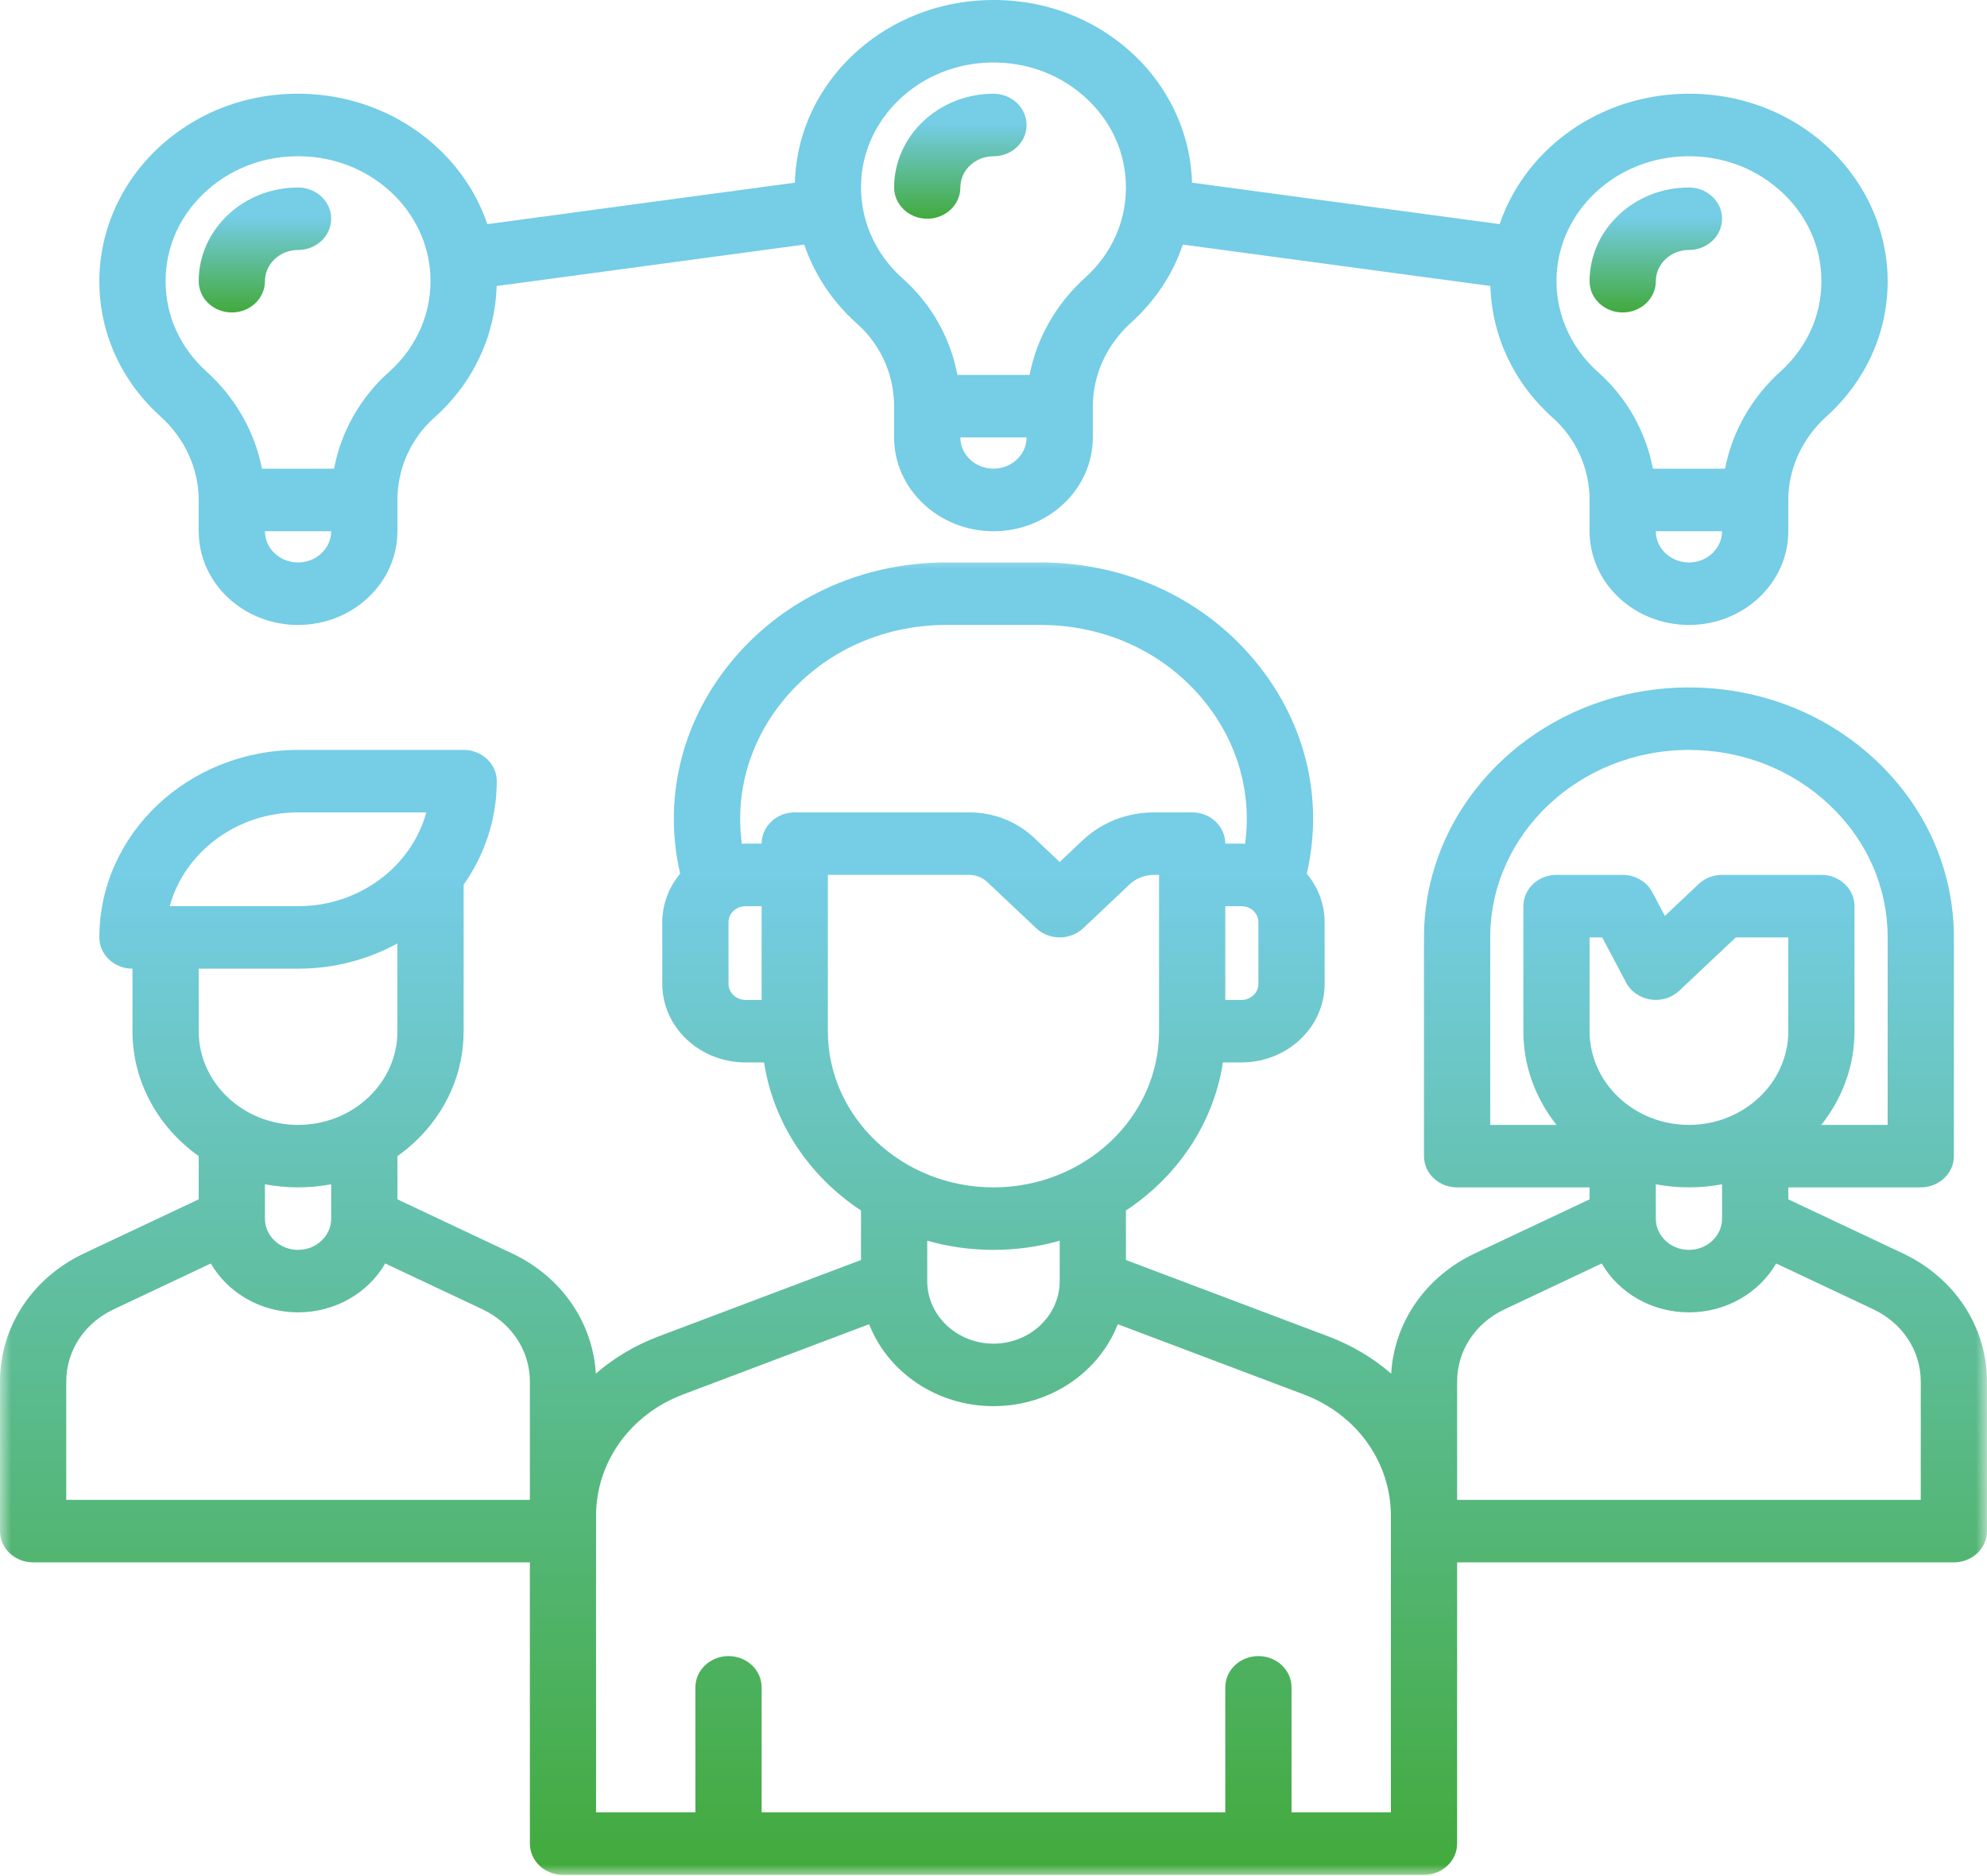 <?xml version="1.0" encoding="utf-8"?>
<svg xmlns="http://www.w3.org/2000/svg" width="89" height="84" viewBox="0 0 89 84" fill="none">
<mask id="mask0_631_2474" style="mask-type:luminance" maskUnits="userSpaceOnUse" x="0" y="24" width="89" height="60">
<path d="M0 24.629H89V84H0V24.629Z" fill="white"/>
</mask>
<g mask="url(#mask0_631_2474)">
<path d="M85.24 56.136L80.1 53.712V53.176H86.033C86.85 53.176 87.517 52.551 87.517 51.777V41.983C87.517 38.991 86.281 36.18 84.038 34.065C81.796 31.95 78.815 30.787 75.65 30.787C69.105 30.787 63.782 35.809 63.782 41.983V51.777C63.782 52.551 64.445 53.176 65.266 53.176H71.199V53.712L66.055 56.136C63.851 57.177 62.447 59.218 62.313 61.517C61.506 60.82 60.558 60.25 59.497 59.85L50.432 56.429V54.211C52.736 52.693 54.357 50.317 54.776 47.58H55.606C57.66 47.58 59.332 46.003 59.332 44.062V41.3C59.332 40.503 59.044 39.739 58.532 39.127C59.291 35.848 58.515 32.473 56.348 29.765C54.024 26.857 50.477 25.19 46.614 25.19H42.383C38.523 25.19 34.973 26.857 32.648 29.765C30.485 32.473 29.709 35.845 30.464 39.127C29.953 39.739 29.664 40.503 29.664 41.3V44.062C29.664 46.003 31.337 47.58 33.394 47.58H34.224C34.64 50.317 36.264 52.693 38.565 54.211V56.429L29.5 59.85C28.439 60.25 27.491 60.82 26.687 61.517C26.553 59.218 25.145 57.177 22.941 56.136L17.801 53.712V51.777C18.079 51.581 18.343 51.365 18.594 51.129C19.995 49.807 20.767 48.05 20.767 46.181V39.62C21.701 38.289 22.251 36.696 22.251 34.984C22.251 34.21 21.585 33.585 20.767 33.585H13.351C8.44 33.585 4.45 37.35 4.45 41.983C4.45 42.754 5.113 43.382 5.934 43.382V46.181C5.934 48.463 7.098 50.497 8.9 51.774V53.712L3.757 56.136C1.439 57.232 0 59.431 0 61.874V68.57C0 69.344 0.663 69.97 1.483 69.97H23.734V82.565C23.734 83.339 24.397 83.965 25.218 83.965H63.782C64.6 83.965 65.266 83.339 65.266 82.565V69.97H87.517C88.334 69.97 89 69.344 89 68.57V61.874C89 59.431 87.558 57.232 85.24 56.136ZM17.801 46.181C17.801 47.303 17.337 48.357 16.496 49.15C15.655 49.943 14.539 50.378 13.351 50.378C10.895 50.378 8.9 48.495 8.9 46.181V43.382H13.351C14.971 43.382 16.489 42.97 17.801 42.251V46.181ZM14.834 53.038V54.576C14.834 55.349 14.168 55.975 13.351 55.975C12.53 55.975 11.867 55.349 11.867 54.576V53.038C12.344 53.128 12.842 53.176 13.351 53.176C13.852 53.176 14.35 53.128 14.834 53.038ZM7.602 40.584C8.265 38.169 10.59 36.383 13.351 36.383H19.095C18.436 38.795 16.108 40.584 13.351 40.584H7.602ZM23.734 67.171H2.967V61.874C2.967 60.495 3.777 59.257 5.085 58.641L9.443 56.584C10.198 57.89 11.665 58.773 13.351 58.773C15.033 58.773 16.499 57.89 17.255 56.584L21.612 58.638C22.92 59.257 23.734 60.495 23.734 61.874V67.171ZM56.365 41.3V44.062C56.365 44.459 56.026 44.782 55.606 44.782H54.882V40.584H55.606C55.802 40.584 55.95 40.652 56.039 40.71C56.245 40.848 56.365 41.061 56.365 41.3ZM34.114 44.782H33.394C32.974 44.782 32.631 44.459 32.631 44.062V41.3C32.631 41.061 32.751 40.848 32.957 40.713C33.047 40.652 33.198 40.584 33.394 40.584H34.114V44.782ZM34.114 37.782H33.394C33.339 37.782 33.284 37.789 33.229 37.789C32.923 35.548 33.541 33.295 35.018 31.451C36.776 29.249 39.461 27.988 42.383 27.988H46.614C49.536 27.988 52.221 29.249 53.982 31.451C55.456 33.295 56.077 35.548 55.768 37.789C55.716 37.789 55.661 37.782 55.606 37.782H54.882C54.882 37.012 54.219 36.383 53.399 36.383H51.689C50.483 36.383 49.35 36.828 48.495 37.631L47.465 38.605L46.318 37.521C45.542 36.789 44.509 36.383 43.41 36.383H35.598C34.781 36.383 34.114 37.012 34.114 37.782ZM37.081 46.181V39.182H43.41C43.715 39.182 44.004 39.294 44.22 39.501L46.418 41.574C46.995 42.118 47.935 42.118 48.516 41.574L50.593 39.61C50.885 39.336 51.273 39.182 51.689 39.182H51.915V46.181C51.915 50.04 48.588 53.176 44.498 53.176C40.409 53.176 37.081 50.04 37.081 46.181ZM47.465 55.565V57.374C47.465 58.918 46.136 60.175 44.498 60.175C42.864 60.175 41.532 58.918 41.532 57.374V55.565C42.472 55.833 43.468 55.975 44.498 55.975C45.528 55.975 46.524 55.833 47.465 55.565ZM62.299 81.166H57.849V75.566C57.849 74.796 57.186 74.167 56.365 74.167C55.545 74.167 54.882 74.796 54.882 75.566V81.166H34.114V75.566C34.114 74.796 33.452 74.167 32.631 74.167C31.814 74.167 31.148 74.796 31.148 75.566V81.166H26.698V67.887C26.698 65.479 28.233 63.341 30.602 62.448L38.929 59.305C39.763 61.443 41.947 62.974 44.498 62.974C47.053 62.974 49.233 61.443 50.068 59.305L58.395 62.448C60.767 63.341 62.299 65.479 62.299 67.887V81.166ZM80.1 46.181C80.1 48.495 78.101 50.378 75.65 50.378C73.194 50.378 71.199 48.495 71.199 46.181V41.983H71.766L72.837 44.008C73.05 44.411 73.459 44.691 73.929 44.762C74.4 44.836 74.877 44.688 75.213 44.372L77.748 41.983H80.1V46.181ZM77.133 53.038V54.576C77.133 55.349 76.467 55.975 75.65 55.975C74.832 55.975 74.166 55.349 74.166 54.576V53.038C74.643 53.128 75.141 53.176 75.65 53.176C76.158 53.176 76.652 53.128 77.133 53.038ZM69.719 50.378H66.749V41.983C66.749 37.35 70.743 33.585 75.65 33.585C78.026 33.585 80.261 34.459 81.94 36.045C83.623 37.631 84.55 39.739 84.55 41.983V50.378H81.576C82.51 49.208 83.066 47.754 83.066 46.181V40.584C83.066 39.81 82.4 39.182 81.583 39.182H77.133C76.738 39.182 76.36 39.33 76.082 39.594L74.571 41.019L74.008 39.955C73.757 39.481 73.242 39.182 72.683 39.182H69.716C68.895 39.182 68.233 39.81 68.233 40.584V46.181C68.233 47.754 68.785 49.208 69.719 50.378ZM86.033 67.171H65.266V61.874C65.266 60.495 66.076 59.257 67.384 58.641L71.742 56.584C72.497 57.89 73.967 58.773 75.65 58.773C77.332 58.773 78.798 57.89 79.557 56.584L83.911 58.638C85.219 59.257 86.033 60.495 86.033 61.874V67.171Z" fill="url(#paint0_linear_631_2474)"/>
</g>
<path d="M8.9 22.392V23.791C8.9 26.106 10.895 27.988 13.351 27.988C15.802 27.988 17.801 26.106 17.801 23.791V22.392C17.801 20.983 18.402 19.639 19.452 18.704C21.19 17.159 22.182 15.041 22.244 12.81L36.024 10.953C36.477 12.291 37.284 13.516 38.397 14.506C39.447 15.441 40.048 16.782 40.048 18.191V19.59C40.048 21.905 42.047 23.791 44.498 23.791C46.953 23.791 48.949 21.905 48.949 19.59V18.191C48.949 16.798 49.57 15.438 50.652 14.461C51.747 13.471 52.537 12.272 52.98 10.953L66.756 12.807C66.818 15.041 67.81 17.159 69.544 18.704C70.595 19.639 71.199 20.983 71.199 22.392V23.791C71.199 26.106 73.194 27.988 75.65 27.988C78.101 27.988 80.1 26.106 80.1 23.791V22.392C80.1 22.389 80.1 22.389 80.1 22.389C80.1 20.996 80.718 19.635 81.803 18.659C83.571 17.059 84.55 14.906 84.55 12.594C84.55 10.276 83.516 8.036 81.72 6.453C79.894 4.847 77.514 4.054 75.018 4.219C71.323 4.461 68.257 6.837 67.171 10.038L53.392 8.181C53.33 5.94 52.314 3.79 50.569 2.255C48.746 0.65 46.366 -0.143 43.867 0.021C39.416 0.311 35.866 3.703 35.615 7.91C35.608 8 35.608 8.091 35.605 8.181L21.828 10.038C20.744 6.837 17.674 4.461 13.982 4.219C11.483 4.054 9.103 4.847 7.28 6.453C5.48 8.036 4.45 10.276 4.45 12.594C4.45 14.906 5.425 17.059 7.197 18.659C8.279 19.635 8.9 20.996 8.9 22.392ZM75.65 25.19C74.832 25.19 74.166 24.561 74.166 23.791H77.133C77.133 24.561 76.467 25.19 75.65 25.19ZM69.726 12.266C69.894 9.464 72.257 7.204 75.224 7.011C76.892 6.901 78.479 7.43 79.695 8.5C80.913 9.57 81.583 11.024 81.583 12.594C81.583 14.135 80.931 15.57 79.749 16.637C78.451 17.811 77.583 19.348 77.267 20.989H74.036C73.723 19.339 72.868 17.811 71.581 16.666C70.303 15.531 69.627 13.926 69.726 12.266ZM44.498 20.989C43.681 20.989 43.015 20.364 43.015 19.59H45.982C45.982 20.364 45.316 20.989 44.498 20.989ZM38.575 8.068C38.743 5.267 41.106 3.007 44.072 2.813C45.741 2.704 47.331 3.232 48.547 4.303C49.762 5.373 50.432 6.827 50.432 8.397C50.432 9.938 49.783 11.373 48.602 12.44C47.3 13.613 46.435 15.151 46.116 16.792H42.884C42.572 15.138 41.717 13.613 40.429 12.469C39.152 11.334 38.475 9.728 38.575 8.068ZM13.351 25.19C12.53 25.19 11.867 24.561 11.867 23.791H14.834C14.834 24.561 14.168 25.19 13.351 25.19ZM9.302 8.5C10.518 7.43 12.107 6.901 13.776 7.011C16.74 7.204 19.105 9.464 19.274 12.266C19.373 13.926 18.697 15.531 17.416 16.666C16.132 17.811 15.274 19.339 14.964 20.989H11.733C11.414 19.348 10.549 17.811 9.247 16.637C8.066 15.57 7.417 14.135 7.417 12.594C7.417 11.024 8.087 9.57 9.302 8.5Z" fill="#75CDE6"/>
<path d="M10.384 13.993C11.201 13.993 11.867 13.368 11.867 12.594C11.867 11.824 12.53 11.195 13.351 11.195C14.168 11.195 14.834 10.57 14.834 9.796C14.834 9.022 14.168 8.397 13.351 8.397C10.895 8.397 8.9 10.28 8.9 12.594C8.9 13.368 9.563 13.993 10.384 13.993Z" fill="url(#paint1_linear_631_2474)"/>
<path d="M41.532 9.796C42.353 9.796 43.016 9.167 43.016 8.397C43.016 7.623 43.682 6.998 44.499 6.998C45.32 6.998 45.982 6.369 45.982 5.599C45.982 4.825 45.32 4.199 44.499 4.199C42.047 4.199 40.049 6.082 40.049 8.397C40.049 9.167 40.715 9.796 41.532 9.796Z" fill="url(#paint2_linear_631_2474)"/>
<path d="M72.683 13.993C73.5 13.993 74.166 13.368 74.166 12.594C74.166 11.824 74.832 11.195 75.649 11.195C76.467 11.195 77.133 10.57 77.133 9.796C77.133 9.022 76.467 8.397 75.649 8.397C73.194 8.397 71.199 10.28 71.199 12.594C71.199 13.368 71.862 13.993 72.683 13.993Z" fill="url(#paint3_linear_631_2474)"/>
<defs>
<linearGradient id="paint0_linear_631_2474" x1="44.5" y1="25.19" x2="44.5" y2="83.965" gradientUnits="userSpaceOnUse">
<stop offset="0.237" stop-color="#75CDE6"/>
<stop offset="1" stop-color="#42AA3C"/>
</linearGradient>
<linearGradient id="paint1_linear_631_2474" x1="11.867" y1="8.397" x2="11.867" y2="13.993" gradientUnits="userSpaceOnUse">
<stop offset="0.237" stop-color="#75CDE6"/>
<stop offset="1" stop-color="#42AA3C"/>
</linearGradient>
<linearGradient id="paint2_linear_631_2474" x1="43.016" y1="4.199" x2="43.016" y2="9.796" gradientUnits="userSpaceOnUse">
<stop offset="0.237" stop-color="#75CDE6"/>
<stop offset="1" stop-color="#42AA3C"/>
</linearGradient>
<linearGradient id="paint3_linear_631_2474" x1="74.166" y1="8.397" x2="74.166" y2="13.993" gradientUnits="userSpaceOnUse">
<stop offset="0.237" stop-color="#75CDE6"/>
<stop offset="1" stop-color="#42AA3C"/>
</linearGradient>
</defs>
</svg>